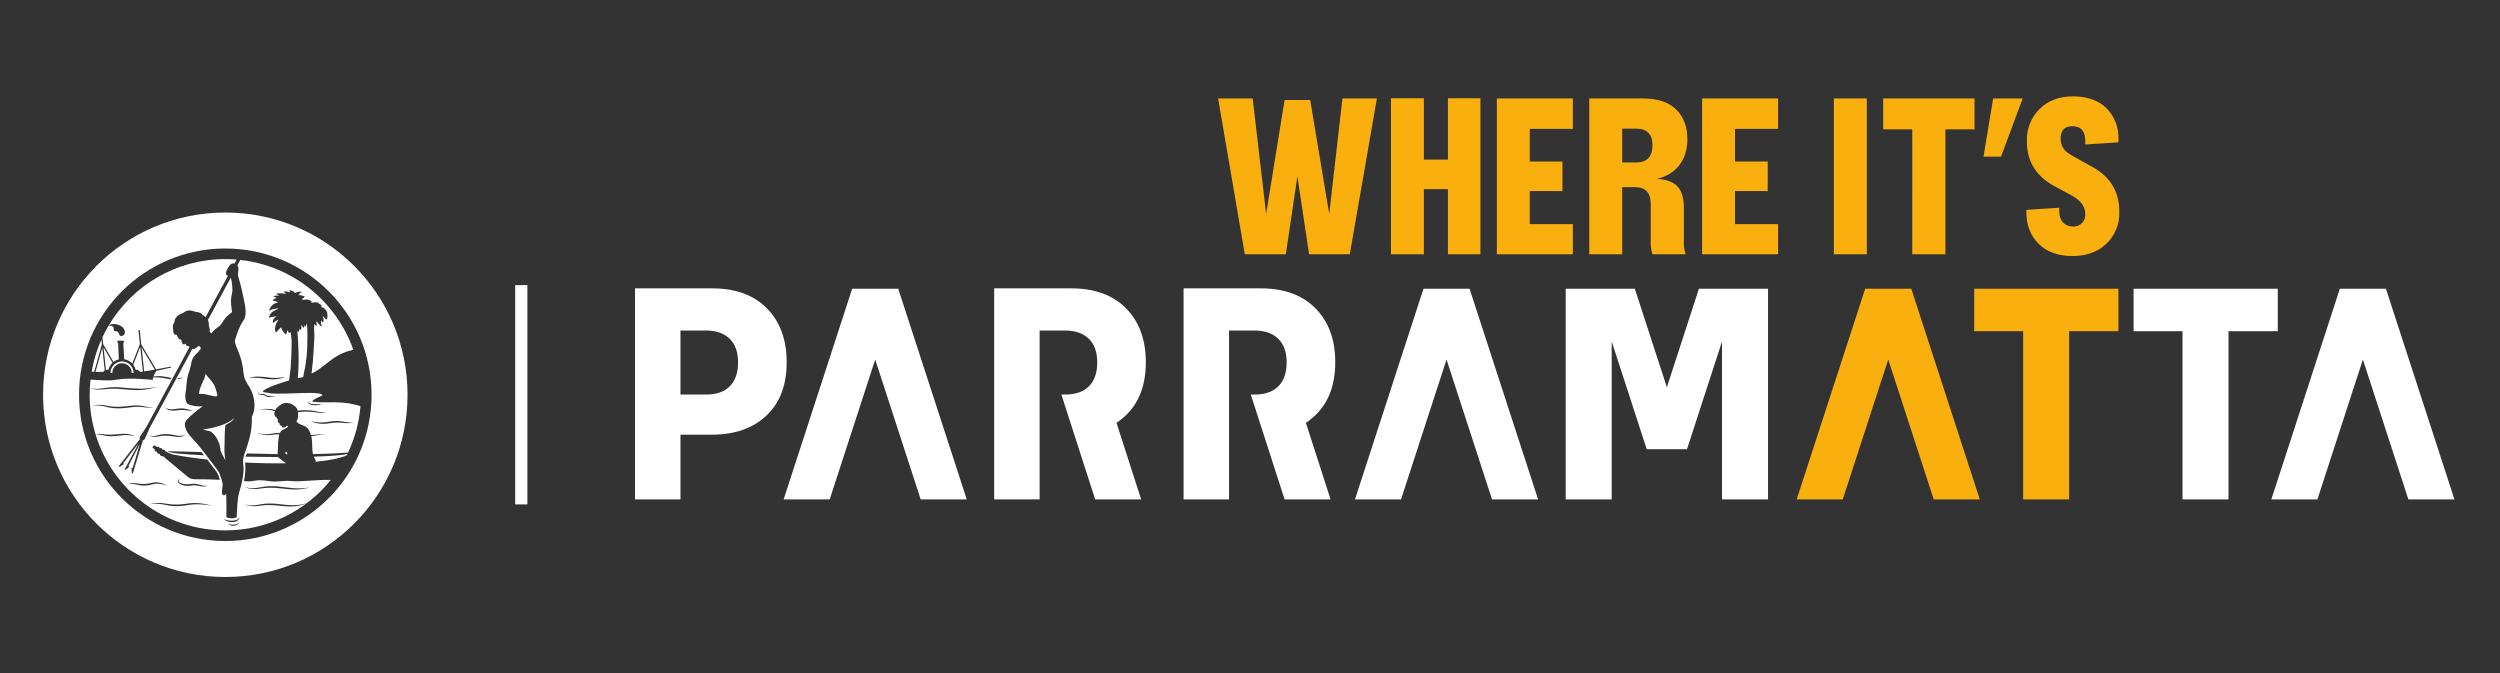 <?xml version="1.0" encoding="UTF-8" standalone="no"?>
<svg
   xmlns:dc="http://purl.org/dc/elements/1.1/"
   xmlns:cc="http://creativecommons.org/ns#"
   xmlns:rdf="http://www.w3.org/1999/02/22-rdf-syntax-ns#"
   xmlns:svg="http://www.w3.org/2000/svg"
   xmlns="http://www.w3.org/2000/svg"
   viewBox="0 0 1122.52 302.363"
   height="302.363"
   width="1122.52"
   xml:space="preserve"
   id="svg2"
   version="1.1"><rect x="0" y="0" width="1122.52" height="302.363" fill="#333333" stroke="none"/><defs
     id="defs6"><clipPath
       id="clipPath18"
       clipPathUnits="userSpaceOnUse"><path
         id="path16"
         d="M 0,226.772 H 841.89 V 0 H 0 Z" /></clipPath></defs><g
     transform="matrix(1.333,0,0,-1.333,0,302.363)"
     id="g10"><g
       id="g12"><g
         clip-path="url(#clipPath18)"
         id="g14"><g
           transform="translate(698.098,140.586)"
           id="g20"><path
             id="path22"
             style="fill:#f9b00f;fill-opacity:1;fill-rule:nonzero;stroke:none"
             d="m 0,0 c 4.678,0 8.471,1.363 11.381,4.125 2.937,2.774 4.535,6.681 4.383,10.718 0.037,6.741 -2.946,11.774 -8.95,15.101 l -6.888,3.831 c -0.736,0.479 -1.289,0.847 -1.694,1.105 -1.295,1.01 -2.098,2.523 -2.21,4.162 -0.184,3.131 1.142,4.677 3.978,4.677 2.873,0 4.309,-1.657 4.309,-4.972 v -1.178 l 11.161,0.736 v 1.068 c 0.158,3.898 -1.31,7.686 -4.052,10.461 -2.725,2.615 -6.446,3.94 -11.197,3.94 -4.677,0 -8.434,-1.399 -11.27,-4.198 -2.9,-2.87 -4.464,-6.825 -4.31,-10.902 -0.037,-6.667 3.02,-11.713 9.171,-15.065 l 5.967,-3.241 c 3.02,-1.621 4.53,-3.72 4.53,-6.261 C 4.452,11.949 2.818,10.084 0.66,9.942 0.477,9.93 0.293,9.931 0.11,9.945 c -2.651,0 -4.566,1.878 -4.566,4.972 V 16.28 L -15.543,15.543 V 14.99 c 0,-4.567 1.4,-8.213 4.162,-10.901 C -8.619,1.363 -4.825,0 0,0 m -16.782,53.072 h -9.945 l -3.242,-19.595 h 5.894 z M -53.967,0.589 h 11.16 v 42.099 h 9.798 V 53.075 H -63.764 V 42.688 h 9.797 z m -15.32,52.486 H -80.373 V 0.59 h 11.086 z M -124.762,0.589 h 25.599 v 10.166 h -14.512 v 11.123 h 11.013 v 9.945 h -11.013 v 11.012 h 14.512 v 10.24 h -25.599 z m -16.714,36.722 c 0,3.72 -1.841,5.598 -5.524,5.598 h -4.678 V 31.528 h 4.751 c 3.61,0 5.415,1.916 5.451,5.783 m 1.51,-11.308 c 6.336,-0.405 9.061,-3.13 9.061,-9.945 V 5.267 c -0.105,-1.583 0.095,-3.171 0.59,-4.678 h -11.161 c -0.483,1.484 -0.683,3.046 -0.589,4.604 v 12.376 c 0,3.793 -1.805,5.672 -5.378,5.635 h -4.235 V 0.589 h -11.087 v 52.486 h 18.122 c 4.935,0 8.655,-1.252 11.16,-3.72 2.504,-2.468 3.757,-5.856 3.757,-10.129 0,-6.924 -3.904,-11.786 -10.24,-13.223 M -193.899,0.589 h 25.598 v 10.166 h -14.512 v 11.123 h 11.013 v 9.945 h -11.013 v 11.012 h 14.512 v 10.24 h -25.598 z m -16.477,31.897 h -8.103 v 20.662 h -11.087 V 0.589 h 11.087 v 21.952 h 8.103 V 0.589 h 10.939 v 52.559 h -10.939 z m -39.985,-18.306 -6.409,38.379 h -8.618 l -6.225,-38.379 -4.53,38.895 h -11.639 l 8.987,-52.486 h 13.812 l 3.904,26.262 3.941,-26.262 h 13.702 l 9.134,52.486 h -11.602 z m 180.533,-25.188 -23.075,-70.959 h 15.519 l 15.319,47.107 15.32,-47.107 h 15.519 l -23.083,70.959 z m 36.727,0 H 15.47 v -14.317 h -16.6 v -56.642 h -15.485 v 56.642 h -16.486 z" /></g><path
           id="path24"
           style="fill:#ffffff;fill-opacity:1;fill-rule:nonzero;stroke:none"
           d="m 173.534,130.784 h 4.114 V 56.92 h -4.114 z" /><g
           transform="translate(495.006,129.578)"
           id="g26"><path
             id="path28"
             style="fill:#ffffff;fill-opacity:1;fill-rule:nonzero;stroke:none"
             d="M 0,0 23.083,-70.959 H 7.564 l -15.32,47.107 -15.319,-47.107 H -38.594 L -15.519,0 Z M 331.749,-70.959 H 316.23 l -15.32,47.107 -15.319,-47.107 H 270.073 L 293.148,0 h 15.518 z M -192.447,0 l 23.082,-70.959 h -15.518 l -15.321,47.107 -15.319,-47.107 h -15.518 L -207.966,0 Z M -52.05,-42.723 c -0.958,-0.903 -1.985,-1.729 -3.072,-2.472 l 8.306,-25.764 h -15.485 l -7.032,21.804 h -0.07 c 0.024,0 0.045,0.002 0.069,0.002 l -4.354,13.5 h 0.517 -10e-4 0.753 c 3.507,0 6.187,0.936 8.038,2.807 1.849,1.868 2.773,4.556 2.773,8.066 0,3.426 -0.945,6.066 -2.835,7.919 -1.886,1.849 -4.545,2.775 -7.976,2.778 h -8.595 V -70.958 H -96.327 V 0.12 h 25.952 c 7.91,0 14.077,-2.25 18.501,-6.751 4.422,-4.503 6.633,-10.552 6.633,-18.149 0,-7.68 -2.27,-13.661 -6.809,-17.943 M 77.26,0 h 23.275 V -70.959 H 85.041 v 53.197 L 73.244,-54.05 H 59.679 L 47.877,-17.762 V -70.959 H 32.387 V 0 h 23.28 l 10.797,-33.204 z m -193.114,-42.723 c -0.958,-0.903 -1.985,-1.729 -3.071,-2.471 l 8.306,-25.765 h -15.489 l -7.03,21.804 h -0.068 c 0.023,0 0.044,0.002 0.067,0.002 l -4.352,13.5 h 0.516 v 0 h 0.753 c 3.507,0 6.186,0.936 8.038,2.807 1.848,1.868 2.773,4.556 2.773,8.066 0,3.426 -0.945,6.066 -2.835,7.919 -1.887,1.849 -4.546,2.775 -7.976,2.778 h -8.596 v -56.875 h -15.313 V 0.12 h 25.953 c 7.909,0 14.076,-2.25 18.501,-6.751 4.421,-4.503 6.632,-10.552 6.632,-18.149 0,-7.68 -2.269,-13.661 -6.809,-17.943 m 388.096,28.405 h -16.6 v -56.641 h -15.485 v 56.641 H 223.672 V 0 h 48.57 z m -521.403,-18.529 c -1.854,-1.873 -4.533,-2.808 -8.038,-2.806 h -8.596 v 21.569 h 8.596 c 3.425,0 6.084,-0.926 7.976,-2.778 1.891,-1.849 2.836,-4.488 2.834,-7.919 0,-3.506 -0.924,-6.195 -2.773,-8.066 z m 12.507,26.215 c -4.422,4.502 -10.589,6.753 -18.501,6.751 h -25.953 v -71.078 h 15.313 v 21.803 h 10.64 c 7.675,0 13.784,2.144 18.324,6.432 4.541,4.283 6.811,10.264 6.809,17.943 0,7.6 -2.211,13.649 -6.632,18.149" /></g><g
           transform="translate(75.892,44.591)"
           id="g30"><path
             id="path32"
             style="fill:#ffffff;fill-opacity:1;fill-rule:nonzero;stroke:none"
             d="m 0,0 c -27.21,0 -49.267,22.058 -49.267,49.267 0,27.21 22.057,49.268 49.267,49.268 27.21,0 49.267,-22.058 49.267,-49.268 C 49.267,22.058 27.21,0 0,0 m 0,110.65 c -33.9,0 -61.382,-27.482 -61.382,-61.383 0,-33.9 27.482,-61.382 61.382,-61.382 33.9,0 61.382,27.482 61.382,61.382 C 61.382,83.168 33.9,110.65 0,110.65" /></g><g
           transform="translate(41.103,105.083)"
           id="g34"><path
             id="path36"
             style="fill:#ffffff;fill-opacity:1;fill-rule:nonzero;stroke:none"
             d="m 0,0 c -2.144,0 -3.89,-1.747 -3.89,-3.891 h 0.616 c 0,1.807 1.469,3.276 3.274,3.276 1.805,0 3.276,-1.469 3.276,-3.276 H 3.89 C 3.89,-1.747 2.145,0 0,0" /></g><g
           transform="translate(35.683,102.258)"
           id="g38"><path
             id="path40"
             style="fill:#ffffff;fill-opacity:1;fill-rule:nonzero;stroke:none"
             d="M 0,0 H 0.842 C 1.056,0.916 1.537,1.729 2.201,2.354 L -0.811,7.591 Z" /></g><g
           transform="translate(96.099,74.024)"
           id="g42"><path
             id="path44"
             style="fill:#ffffff;fill-opacity:1;fill-rule:nonzero;stroke:none"
             d="m 0,0 0.19,-0.194 c 0.152,-0.001 0.304,0 0.457,-0.001 0.014,0.118 0.028,0.253 0.038,0.4 C 0.443,0.404 0.286,0.623 0.187,0.834 Z" /></g><g
           transform="translate(32.167,101.558)"
           id="g46"><path
             id="path48"
             style="fill:#ffffff;fill-opacity:1;fill-rule:nonzero;stroke:none"
             d="M 0,0 C 0.78,-0.02 1.652,-0.022 2.581,0.022 L 3.104,0.47 2.282,8.145 Z" /></g><g
           transform="translate(44.881,103.981)"
           id="g50"><path
             id="path52"
             style="fill:#ffffff;fill-opacity:1;fill-rule:nonzero;stroke:none"
             d="m 0,0 c 0.376,-0.506 0.653,-1.09 0.801,-1.723 h 0.634 l 0.921,-0.692 c 0,0 0.327,0.038 0.891,0.113 L 2.355,6.036 Z" /></g><g
           transform="translate(31.721,101.574)"
           id="g54"><path
             id="path56"
             style="fill:#ffffff;fill-opacity:1;fill-rule:nonzero;stroke:none"
             d="M 0,0 2.604,9.299 2.434,10.88 C 0.912,7.468 -0.203,3.836 -0.851,0.044 -0.587,0.027 -0.306,0.011 0,0" /></g><g
           transform="translate(52.129,102.321)"
           id="g58"><path
             id="path60"
             style="fill:#ffffff;fill-opacity:1;fill-rule:nonzero;stroke:none"
             d="m 0,0 -4.432,7.486 0.863,-8.072 C -3.063,-0.519 0,0 0,0" /></g><g
           transform="translate(101.638,62.08)"
           id="g62"><path
             id="path64"
             style="fill:#ffffff;fill-opacity:1;fill-rule:nonzero;stroke:none"
             d="m 0,0 c -0.927,-0.119 -1.866,-0.153 -2.8,-0.122 -0.934,0.022 -1.862,0.117 -2.786,0.208 -0.925,0.1 -1.84,0.22 -2.754,0.29 -0.915,0.079 -1.83,0.115 -2.743,0.08 -0.913,-0.024 -1.824,-0.14 -2.742,-0.253 -0.462,-0.053 -0.912,-0.128 -1.385,-0.167 -0.47,-0.044 -0.944,-0.051 -1.414,-0.011 -0.47,0.041 -0.935,0.124 -1.385,0.257 -0.449,0.131 -0.888,0.309 -1.272,0.573 0.834,-0.408 1.761,-0.562 2.669,-0.565 0.914,-0.027 1.804,0.181 2.724,0.332 0.914,0.162 1.843,0.293 2.782,0.347 0.938,0.056 1.878,0.019 2.81,-0.05 C -6.43,0.756 -4.613,0.439 -2.777,0.307 -0.946,0.157 0.898,0.269 2.731,0.572 1.839,0.311 0.925,0.13 0,0 m -0.791,-5.556 c -0.873,-0.184 -1.767,-0.276 -2.659,-0.289 -0.893,-0.023 -1.783,0.033 -2.668,0.108 -0.888,0.09 -1.751,0.197 -2.628,0.257 -1.747,0.144 -3.496,0.16 -5.225,-0.086 -0.217,-0.027 -0.431,-0.065 -0.649,-0.098 -0.225,-0.033 -0.449,-0.067 -0.674,-0.078 -0.45,-0.029 -0.9,-0.029 -1.346,0.008 -0.445,0.04 -0.886,0.105 -1.322,0.192 -0.436,0.085 -0.866,0.195 -1.284,0.341 0.866,-0.17 1.744,-0.272 2.617,-0.267 0.436,-0.004 0.871,0.023 1.299,0.08 0.214,0.027 0.425,0.069 0.636,0.109 0.216,0.044 0.435,0.093 0.655,0.132 0.876,0.17 1.771,0.253 2.663,0.285 0.894,0.029 1.785,-0.013 2.672,-0.075 0.883,-0.069 1.773,-0.183 2.639,-0.286 0.871,-0.105 1.743,-0.169 2.616,-0.196 1.744,-0.055 3.496,0.158 5.182,0.704 -0.803,-0.371 -1.652,-0.65 -2.524,-0.841 m -20.399,-4.642 c -0.166,-0.219 -0.385,-0.399 -0.626,-0.532 -0.484,-0.274 -1.03,-0.37 -1.563,-0.396 -0.536,-0.011 -1.076,0.063 -1.576,0.242 -0.499,0.176 -0.974,0.431 -1.352,0.794 0.484,-0.19 0.966,-0.331 1.452,-0.429 0.485,-0.095 0.974,-0.141 1.46,-0.122 0.486,0.014 0.973,0.082 1.416,0.252 0.436,0.172 0.852,0.458 1.067,0.937 0.002,-0.265 -0.117,-0.525 -0.278,-0.746 m -0.586,-1.852 c -0.33,-0.174 -0.698,-0.257 -1.061,-0.286 -0.365,-0.023 -0.731,0.009 -1.082,0.096 -0.349,0.088 -0.688,0.221 -0.982,0.429 0.7,-0.124 1.371,-0.202 2.04,-0.164 0.334,0.018 0.661,0.075 0.974,0.177 0.305,0.113 0.608,0.272 0.824,0.556 -0.086,-0.357 -0.39,-0.634 -0.713,-0.808 M -34.894,3.306 c -1.363,-0.015 -2.418,-0.074 -3.495,0.84 -1.055,0.895 -2.128,1.771 -3.194,2.654 -1.089,0.903 -2.179,1.806 -3.268,2.709 -0.41,0.339 -1.867,1.575 -1.867,1.575 -0.403,-0.092 -1.025,0.078 -1.11,0.841 -0.766,-0.325 -1.095,0.601 -0.868,0.777 -0.449,-0.23 -1.005,0.079 -0.776,0.644 -0.246,0.184 -0.614,0.448 -0.851,0.644 l 0.601,0.813 c 0.402,-0.222 0.954,-0.608 0.954,-0.608 0.191,0.106 0.877,0.232 0.871,-0.468 0.352,0.241 0.839,0.158 0.96,-0.459 0.298,0.157 0.82,0.022 1.046,-0.544 0,0 1.549,-0.896 2.67,-1.111 3.424,-0.65 7.298,-1.205 11.39,-1.653 1.89,-2.452 3.438,-4.517 3.606,-4.901 0.174,-0.399 0.416,-1.146 0.647,-1.925 -2.595,0.114 -5.254,0.194 -7.316,0.172 m -6.56,-0.794 c 0.07,-0.179 0.251,-0.305 0.465,-0.396 0.216,-0.103 0.442,-0.186 0.67,-0.256 0.459,-0.132 0.932,-0.219 1.409,-0.24 0.477,-0.026 0.953,-0.003 1.417,0.092 1.04,0.174 2.082,0.093 3.071,-0.224 0.254,-0.09 0.46,-0.172 0.696,-0.237 0.23,-0.066 0.466,-0.113 0.706,-0.138 0.48,-0.056 0.972,-0.01 1.46,0.107 -0.445,-0.232 -0.953,-0.357 -1.47,-0.375 -0.258,-0.006 -0.517,0.015 -0.773,0.056 -0.253,0.037 -0.517,0.122 -0.739,0.178 -0.465,0.108 -0.945,0.175 -1.426,0.188 -0.479,0.019 -0.964,-10e-4 -1.422,-0.091 -1.032,-0.187 -2.1,-0.093 -3.069,0.283 -0.24,0.099 -0.478,0.203 -0.698,0.342 -0.221,0.129 -0.479,0.329 -0.554,0.638 -0.064,0.315 0.086,0.585 0.248,0.779 0.168,0.2 0.369,0.358 0.584,0.488 -0.18,-0.174 -0.339,-0.367 -0.46,-0.574 -0.119,-0.205 -0.189,-0.441 -0.115,-0.62 m 5.971,-7.628 c -0.876,-0.012 -1.749,-0.078 -2.608,-0.212 -0.86,-0.144 -1.753,-0.296 -2.645,-0.368 -0.893,-0.078 -1.797,-0.074 -2.692,-0.004 -0.894,0.082 -1.779,0.22 -2.648,0.414 -0.858,0.2 -1.715,0.312 -2.595,0.334 -0.877,0.031 -1.759,-0.029 -2.634,-0.164 1.704,0.476 3.544,0.586 5.308,0.248 1.735,-0.296 3.478,-0.441 5.218,-0.288 0.435,0.031 0.869,0.082 1.304,0.139 0.436,0.058 0.861,0.132 1.313,0.185 0.891,0.117 1.79,0.158 2.684,0.124 1.786,-0.067 3.558,-0.368 5.245,-0.914 -1.736,0.353 -3.499,0.516 -5.25,0.506 m -18.102,6.317 c -0.576,0.036 -1.145,0.122 -1.697,0.246 -0.559,0.124 -1.078,0.262 -1.631,0.292 -0.548,0.039 -1.107,0.016 -1.66,-0.091 0.52,0.224 1.091,0.323 1.663,0.359 0.287,0.013 0.575,0.002 0.863,-0.024 0.293,-0.03 0.561,-0.08 0.84,-0.116 1.101,-0.164 2.19,-0.219 3.274,-0.053 0.545,0.069 1.074,0.191 1.622,0.321 0.576,0.135 1.168,0.17 1.744,0.114 1.153,-0.105 2.258,-0.481 3.226,-1.06 -1.06,0.373 -2.158,0.615 -3.248,0.636 -0.543,0.004 -1.085,-0.041 -1.596,-0.189 -0.54,-0.147 -1.106,-0.28 -1.673,-0.362 -0.57,-0.075 -1.151,-0.107 -1.727,-0.073 m 3.752,16.673 c 0.253,0.006 0.503,0.039 0.748,0.093 0.246,0.049 0.476,0.13 0.739,0.205 0.512,0.153 1.042,0.246 1.574,0.303 0.532,0.052 1.068,0.056 1.6,0.032 0.531,-0.033 1.059,-0.094 1.58,-0.181 0.52,-0.088 1.041,-0.214 1.531,-0.3 0.998,-0.153 2.045,-0.135 3.042,0.193 -0.911,-0.542 -2.026,-0.699 -3.092,-0.616 -0.546,0.044 -1.044,0.156 -1.558,0.213 -0.51,0.068 -1.021,0.124 -1.532,0.146 -1.021,0.062 -2.043,0.005 -3.043,-0.202 l -0.382,-0.081 c -0.133,-0.03 -0.268,-0.053 -0.404,-0.065 -0.27,-0.027 -0.543,-0.034 -0.812,-0.007 -0.535,0.055 -1.064,0.204 -1.508,0.491 0.494,-0.177 1.011,-0.244 1.517,-0.224 m 4.916,9.116 c 0.381,-0.08 0.77,-0.108 1.157,-0.107 0.386,0.012 0.773,0.028 1.155,0.099 0.388,0.059 0.798,0.124 1.202,0.163 0.407,0.032 0.818,0.053 1.234,0.031 0.414,-0.026 0.839,-0.094 1.226,-0.209 0.383,-0.105 0.763,-0.199 1.152,-0.263 0.389,-0.068 0.782,-0.112 1.184,-0.072 -0.376,-0.16 -0.798,-0.191 -1.206,-0.197 -0.409,0.003 -0.821,0.044 -1.22,0.114 -0.773,0.147 -1.532,0.131 -2.32,0.053 -0.395,-0.028 -0.778,-0.088 -1.185,-0.13 -0.411,-0.046 -0.83,-0.052 -1.243,-0.011 -0.414,0.036 -0.824,0.127 -1.211,0.274 -0.382,0.154 -0.757,0.35 -1.04,0.646 0.353,-0.198 0.733,-0.313 1.115,-0.391 m 3.265,10.386 c 0.578,0.018 1.157,0.064 1.739,0.147 -0.615,-0.247 -1.265,-0.404 -1.927,-0.493 z m 7.87,-24.9 c 0.287,-0.368 0.573,-0.736 0.857,-1.101 -7.063,0.343 -12.047,0.818 -12.188,1.364 3.719,-0.052 7.507,-0.15 11.331,-0.263 m -26.409,14.776 c -0.881,-0.063 -1.771,-0.091 -2.658,-0.034 -0.885,0.059 -1.769,0.177 -2.631,0.384 -0.216,0.048 -0.43,0.106 -0.644,0.163 l -0.627,0.159 c -0.419,0.097 -0.845,0.162 -1.275,0.204 -0.858,0.085 -1.736,0.051 -2.589,-0.149 0.408,0.163 0.841,0.262 1.278,0.325 0.438,0.062 0.881,0.094 1.325,0.089 0.445,-0.009 0.889,-0.049 1.329,-0.119 0.445,-0.074 0.865,-0.183 1.29,-0.257 1.701,-0.316 3.433,-0.37 5.159,-0.221 0.865,0.059 1.726,0.177 2.603,0.265 0.876,0.081 1.763,0.149 2.655,0.094 0.445,-0.025 0.892,-0.073 1.33,-0.173 0.428,-0.097 0.845,-0.179 1.277,-0.231 0.859,-0.119 1.734,-0.139 2.609,-0.096 -0.431,-0.085 -0.869,-0.133 -1.309,-0.158 -0.439,-0.026 -0.881,-0.032 -1.323,-0.013 -0.441,0.021 -0.888,0.079 -1.32,0.147 -0.421,0.066 -0.849,0.098 -1.278,0.099 -1.722,0.015 -3.435,-0.34 -5.201,-0.478 m -8.354,6.528 c 0.471,0.024 0.934,0.074 1.406,0.142 l 1.412,0.195 c 0.942,0.138 1.908,0.228 2.874,0.223 0.962,0 1.928,-0.098 2.868,-0.187 0.943,-0.094 1.888,-0.174 2.833,-0.236 0.945,-0.068 1.891,-0.109 2.834,-0.117 0.94,-0.012 1.873,0.094 2.82,0.207 0.945,0.102 1.886,0.24 2.832,0.354 -0.924,-0.236 -1.857,-0.426 -2.791,-0.618 -0.469,-0.089 -0.939,-0.171 -1.413,-0.242 -0.476,-0.073 -0.962,-0.106 -1.44,-0.126 -1.92,-0.07 -3.827,0.064 -5.727,0.235 -0.952,0.101 -1.882,0.197 -2.823,0.215 -0.938,0.033 -1.872,-0.042 -2.818,-0.129 -0.946,-0.084 -1.896,-0.198 -2.863,-0.182 -0.482,0.013 -0.963,0.058 -1.435,0.146 -0.471,0.089 -0.942,0.214 -1.363,0.441 0.898,-0.321 1.858,-0.37 2.794,-0.321 m 50.723,3.707 c 0.996,0.293 2.048,0.406 3.09,0.402 1.044,0.003 2.081,-0.106 3.108,-0.255 1.001,-0.156 2.014,-0.21 3.03,-0.184 1.015,0.036 2.034,0.143 3.044,0.371 -0.942,-0.441 -1.976,-0.673 -3.015,-0.791 -1.041,-0.115 -2.101,-0.085 -3.14,0.066 -0.506,0.075 -1.012,0.151 -1.52,0.207 -0.507,0.068 -1.015,0.114 -1.524,0.158 -1.018,0.082 -2.037,0.092 -3.073,0.026 m 5.017,-5.469 c 0.305,-0.05 0.577,-0.197 0.818,-0.355 0.064,-0.046 0.11,-0.07 0.161,-0.102 0.048,-0.034 0.107,-0.055 0.164,-0.079 0.055,-0.025 0.115,-0.045 0.178,-0.06 0.061,-0.017 0.121,-0.036 0.186,-0.047 0.253,-0.06 0.521,-0.074 0.79,-0.088 0.539,-0.02 1.087,0.012 1.641,0.051 -0.524,-0.187 -1.075,-0.302 -1.638,-0.335 -0.282,-0.019 -0.568,-0.012 -0.857,0.034 -0.072,0.006 -0.144,0.029 -0.216,0.046 -0.072,0.016 -0.143,0.038 -0.214,0.068 -0.071,0.028 -0.143,0.053 -0.21,0.096 -0.067,0.039 -0.142,0.081 -0.19,0.115 -0.214,0.149 -0.439,0.269 -0.679,0.319 -0.238,0.061 -0.507,0.036 -0.796,0.062 -0.143,0.012 -0.289,0.03 -0.429,0.07 -0.139,0.038 -0.291,0.088 -0.413,0.199 -0.13,0.108 -0.173,0.301 -0.131,0.444 0.04,0.146 0.121,0.266 0.217,0.367 -0.065,-0.122 -0.11,-0.255 -0.117,-0.382 -0.004,-0.128 0.043,-0.235 0.143,-0.291 0.095,-0.062 0.217,-0.089 0.347,-0.104 0.13,-0.017 0.26,-0.025 0.392,-0.021 0.26,0.007 0.548,0.045 0.853,-0.007 M 2.573,29.763 C 2.467,29.566 2.392,29.338 2.443,29.155 2.493,28.975 2.667,28.875 2.86,28.813 3.053,28.752 3.274,28.712 3.488,28.686 3.705,28.658 3.924,28.638 4.145,28.628 4.586,28.6 5.031,28.599 5.477,28.6 5.924,28.604 6.371,28.615 6.827,28.638 6.402,28.467 5.949,28.375 5.496,28.316 5.043,28.257 4.584,28.242 4.124,28.265 c -0.46,0.036 -0.921,0.087 -1.37,0.286 -0.112,0.05 -0.224,0.119 -0.318,0.214 -0.09,0.099 -0.159,0.227 -0.169,0.363 -0.007,0.273 0.14,0.483 0.306,0.635 m 9.4,-6.815 c 0.625,-0.018 1.252,-0.098 1.85,-0.21 0.599,-0.1 1.199,-0.203 1.8,-0.27 0.601,-0.076 1.203,-0.092 1.813,-0.009 -0.291,-0.093 -0.592,-0.169 -0.901,-0.207 -0.308,-0.04 -0.618,-0.049 -0.927,-0.051 -0.618,0.004 -1.233,0.05 -1.843,0.115 -0.611,0.062 -1.199,0.127 -1.796,0.115 -0.595,0.002 -1.186,-0.065 -1.785,-0.153 -1.204,-0.172 -2.438,-0.347 -3.689,-0.269 -1.24,0.083 -2.47,0.366 -3.573,0.909 1.179,-0.329 2.388,-0.483 3.586,-0.485 0.598,0.005 1.195,0.054 1.796,0.128 0.599,0.069 1.196,0.165 1.804,0.257 0.609,0.081 1.237,0.148 1.865,0.13 M -3.746,2.734 c -2.186,0.23 -4.333,-0.401 -6.511,-0.13 -1.433,0.179 -2.855,0.423 -4.305,0.371 -1.15,-0.041 -2.273,-0.401 -3.423,-0.385 -0.058,0.001 -0.597,0.038 -1.463,0.093 0.396,2.063 0.617,4.419 0.367,6.27 4.721,-0.238 9.428,-0.328 13.825,-0.254 -0.724,0.445 -1.389,1.009 -2.048,1.528 -0.21,0.165 -0.489,0.341 -0.65,0.572 -3.617,0.006 -7.364,0.048 -11.025,0.121 0.147,0.351 0.332,0.716 0.522,1.086 3.446,-0.097 6.894,-0.174 10.329,-0.221 0.005,0.054 0.009,0.107 0.014,0.161 0.117,1.128 0.062,2.28 0.14,3.414 0.065,0.937 0.165,1.872 0.326,2.797 0.01,0.062 0.039,0.17 0.078,0.292 -0.598,0.011 -1.194,-0.009 -1.79,-0.079 -0.949,-0.109 -1.929,-0.254 -2.911,-0.173 -0.982,0.077 -1.928,0.372 -2.792,0.801 0.456,-0.16 0.917,-0.298 1.385,-0.398 0.468,-0.099 0.944,-0.146 1.418,-0.149 0.951,-0.014 1.886,0.182 2.845,0.329 0.673,0.114 1.36,0.154 2.044,0.152 0.264,0.496 0.678,0.917 1.195,1.12 0.615,0.298 1.281,0.604 1.557,1.01 -0.103,0.165 -0.194,0.287 -0.225,0.329 -0.109,-0.095 -0.703,-0.519 -0.906,-0.59 -0.566,-0.201 -0.945,-0.019 -0.956,0.266 -0.004,0.119 -0.059,0.266 -0.15,0.238 -0.233,-0.071 -0.363,0.053 -0.302,0.216 0.004,0.01 0.013,0.037 0.03,0.07 -0.009,0.026 -0.095,-0.045 -0.174,-0.008 -0.119,0.029 -0.156,0.153 -0.152,0.26 0.005,0.13 -0.012,0.281 -0.073,0.398 -0.039,0.076 -0.096,0.096 -0.127,0.092 -0.589,-0.085 -0.38,0.979 -0.358,1.103 -0.228,0.153 -0.353,0.438 -0.425,0.676 -0.073,0.022 -0.156,0.068 -0.257,0.145 -0.397,0.309 -0.536,0.768 -0.536,1.25 0,0.089 0.02,0.187 0.045,0.286 0.042,0.158 0.09,0.302 0.135,0.362 0.019,0.025 0.046,0.068 0.075,0.119 -0.853,0.187 -1.681,0.405 -2.538,0.49 -0.939,0.11 -1.91,0.135 -2.831,-0.139 0.436,0.205 0.92,0.296 1.399,0.353 0.481,0.056 0.967,0.064 1.452,0.045 0.911,-0.029 1.81,-0.213 2.689,-0.364 0.02,0.077 0.039,0.164 0.06,0.233 0,0.001 10e-4,0.002 10e-4,0.004 0.01,0.031 0.02,0.059 0.03,0.078 0.072,0.137 0.191,0.252 0.295,0.352 0.072,0.069 0.145,0.137 0.213,0.21 0.068,0.074 0.129,0.156 0.214,0.212 0.067,0.046 0.14,0.083 0.207,0.129 0.105,0.074 0.156,0.205 0.261,0.274 0.092,0.06 0.19,0.109 0.291,0.153 0.044,0.019 0.175,0.038 0.201,0.078 0.12,0.187 0.291,0.293 0.495,0.371 0.122,0.046 0.246,0.084 0.371,0.118 0.382,0.103 0.79,0.217 1.189,0.182 0.152,-0.014 0.286,-0.09 0.428,-0.139 0.149,-0.052 0.291,-0.008 0.441,-0.019 0.417,-0.029 0.736,-0.337 1.102,-0.494 0.233,-0.097 0.358,-0.337 0.595,-0.429 0.072,-0.028 0.149,-0.054 0.207,-0.106 0.139,-0.123 0.262,-0.265 0.371,-0.414 0.104,-0.141 0.21,-0.296 0.259,-0.466 0.031,-0.11 0.044,-0.226 0.095,-0.329 0.021,-0.042 0.041,-0.081 0.062,-0.121 0.02,-0.041 0.04,-0.086 0.059,-0.13 0.409,0.06 0.828,0.117 1.243,0.145 0.972,0.069 1.948,0.052 2.913,-0.047 C 4.737,26.403 6.58,25.461 8.458,26.094 8.03,25.871 7.546,25.764 7.064,25.712 6.58,25.659 6.087,25.666 5.602,25.731 4.648,25.877 3.712,26.01 2.763,26.069 1.816,26.124 0.868,26.131 -0.071,26.036 -0.481,25.998 -0.883,25.942 -1.293,25.878 -1.296,25.841 -1.298,25.806 -1.299,25.773 v 0 c -0.001,-0.006 0,-0.013 0,-0.02 0,-0.017 -0.002,-0.037 0,-0.052 V 25.7 c 0.003,-0.032 0.009,-0.068 0.025,-0.11 0.072,-0.218 0.136,-0.369 0.053,-0.602 C -1.3,24.791 -1.278,24.58 -1.257,24.373 -1.242,24.23 -1.268,24.137 -1.292,23.99 -1.328,23.783 -1.313,23.63 -1.454,23.439 -1.573,23.275 -1.571,23.247 -1.633,23.081 -1.66,23.003 -1.721,22.905 -1.8,22.812 c 0.111,-0.162 0.248,-0.305 0.396,-0.433 0.111,-0.095 0.228,-0.181 0.35,-0.26 0.292,-0.189 0.61,-0.334 0.933,-0.461 0.325,-0.128 0.668,-0.228 0.981,-0.378 0.522,-0.249 0.994,-0.612 1.332,-1.085 0.285,-0.37 0.539,-0.914 0.67,-1.227 0.083,-0.2 0.181,-0.521 0.262,-0.811 0.617,0.053 1.233,0.127 1.847,0.221 0.963,0.166 1.964,0.135 2.898,-0.107 C 6.912,18.395 5.943,18.372 5.02,18.125 4.427,17.989 3.827,17.879 3.223,17.792 c 0.006,-0.024 0.013,-0.051 0.018,-0.073 0.251,-1.182 0.285,-2.44 0.295,-3.55 0.004,-0.454 0.024,-0.908 0.071,-1.358 0.037,-0.342 0.097,-0.681 0.17,-1.018 3.981,0.072 7.959,0.228 11.813,0.491 2.276,4.816 3.734,10.093 4.197,15.653 -0.208,0.06 -0.415,0.13 -0.618,0.187 -1.176,0.329 -2.361,0.624 -3.57,0.804 -1.448,0.216 -2.915,0.284 -4.377,0.313 -2.109,0.041 -4.233,-0.096 -6.338,0.07 -0.278,0.022 -0.557,0.049 -0.833,0.088 -0.109,0.016 -0.297,0.012 -0.385,0.089 -0.255,0.224 0.255,0.53 0.41,0.632 0.477,0.316 1.002,0.562 1.516,0.809 0.403,0.194 0.908,0.352 1.266,0.625 0.525,0.401 -1.214,0.673 -1.403,0.696 -1.271,0.156 -2.564,0.154 -3.842,0.139 -0.804,-0.01 -1.608,-0.043 -2.412,-0.067 -2.562,-0.076 -5.122,-0.177 -7.685,-0.174 -1.088,10e-4 -2.11,0.07 -3.169,0.324 -0.294,0.071 -0.599,0.08 -0.898,0.129 -0.241,0.039 -0.697,0.065 -0.476,0.371 0.322,0.445 0.923,0.726 1.397,0.967 0.756,0.386 1.545,0.706 2.337,1.008 0.826,0.314 1.662,0.603 2.503,0.875 0.362,0.116 0.725,0.23 1.089,0.338 0.212,0.064 0.424,0.127 0.637,0.186 0.17,0.047 0.34,0.092 0.512,0.133 0.199,0.049 0.235,0.044 0.285,0.244 0.165,0.654 0.187,1.372 0.277,2.04 0.056,0.422 0.135,0.842 0.182,1.265 0.063,0.571 0.088,1.147 0.122,1.72 0.075,1.262 0.137,2.523 0.199,3.785 0.06,1.222 0.042,2.452 0.088,3.676 0.046,1.231 -0.256,2.621 -0.325,3.696 -0.105,-0.043 -0.355,-0.511 -0.689,-0.14 -0.111,0.23 -0.322,0.705 -0.322,0.705 0,0 -0.232,-0.272 -0.328,-0.742 -0.089,-0.337 -0.127,-0.711 -0.245,-0.64 -0.995,0.605 -1.504,2.046 -1.504,2.046 l 0.002,10e-4 c -0.039,0.114 -0.064,0.225 -0.068,0.329 -0.008,0.184 -1.237,-1.003 -1.613,-1.584 -0.245,-0.379 -0.509,0.479 -0.51,0.925 -0.002,1.778 1.13,3.258 1.201,3.258 -0.582,0 -1.753,-1.14 -1.9,-1.109 -0.092,0.526 -0.067,1.234 0.766,1.868 0.104,0.079 0.476,0.414 0.429,0.409 -0.196,-0.023 -0.856,-0.198 -1.073,-0.204 -0.408,-0.013 -1.001,-0.033 -1.321,-0.36 -0.025,-0.026 -0.09,-0.089 -0.102,-0.013 -0.063,0.383 0.365,1.831 1.81,2.463 2.45,1.072 0.695,0.694 0.317,0.641 -0.996,-0.138 -1.211,-0.231 -2.04,-0.706 -0.025,-0.015 -0.04,0.022 -0.037,0.036 0.177,0.861 0.902,2.412 2.826,2.734 0.063,0.01 0.116,0.113 0.059,0.153 -0.401,0.283 -1.344,0.475 -1.697,0.523 -0.02,0.002 -0.025,0.007 -0.024,0.015 0.031,0.206 0.542,0.75 1.258,0.811 0.133,0.012 0.117,0.015 0.023,0.083 -0.242,0.175 -0.652,0.391 -1.06,0.537 0.025,0.171 1.432,0.286 1.856,0.244 0.044,-0.004 0.056,0.013 0.047,0.025 -0.091,0.121 -0.479,0.332 -0.93,0.48 -0.079,0.026 -0.178,0.048 -0.103,0.087 0.114,0.06 0.514,0.16 1.053,0.171 0.029,0.003 0.061,0.003 0.095,0.001 0.166,0.001 0.343,-0.008 0.527,-0.028 0.253,0.035 1.043,0.033 1.756,-0.251 0.059,0.01 0.036,0.025 0.022,0.033 -0.586,0.373 -0.461,0.644 -0.848,0.744 -0.011,0.002 -0.048,0.004 0.004,0.034 0.312,0.183 1.054,0.098 1.359,0.008 0.192,-0.056 0.785,-0.288 0.904,-0.189 -0.412,0.295 -0.262,0.416 -0.361,0.55 -0.078,0.104 10e-4,0.089 0.274,0.075 0.695,-0.034 1.077,-0.282 1.554,-0.747 0.074,-0.073 0.141,-0.118 0.141,-0.118 0.079,0.055 1.114,0.64 2.219,0.408 0.078,-0.016 0.061,-0.056 0.045,-0.063 -0.86,-0.392 -0.569,-0.335 -1.084,-1.024 -0.032,-0.042 -0.052,-0.093 -0.015,-0.079 0.387,0.151 1.634,-0.219 2.018,-0.41 0.078,-0.038 0.078,-0.058 0.056,-0.073 -0.264,-0.169 -0.567,-0.64 -1.06,-0.856 0.403,-0.042 0.134,-0.327 1.191,-0.129 0.67,0.126 1.48,-0.043 1.999,-0.535 0.075,-0.071 0.146,-0.13 0.213,-0.184 0.002,-0.001 10e-4,-0.002 0.002,-0.003 0.215,-0.187 -0.535,-0.44 -0.299,-0.409 0.186,0.025 0.505,0.111 0.796,0.159 0.28,0.032 1.083,0.109 1.477,-0.005 C 5.449,62.83 5.543,62.791 5.633,62.749 6.195,62.48 5.414,62.439 5.414,62.439 5.713,62.423 6.13,62.384 6.436,62.108 6.438,62.107 6.439,62.107 6.44,62.106 6.491,62.048 6.54,61.989 6.588,61.931 6.596,61.917 6.6,61.904 6.609,61.888 6.924,61.369 6.2,61.322 6.641,61.29 7.081,61.259 7.43,61.019 7.792,60.748 v 0 C 8.141,60.338 8.449,59.852 8.546,59.528 8.695,59.029 8.798,57.17 8.294,57.09 8.131,57.064 7.288,58.355 7.084,58.209 7.036,57.986 7.661,57.052 7.169,56.191 7.072,56.02 6.788,56.421 6.586,56.706 6.384,56.99 6.405,55.635 6.773,54.876 6.419,54.569 5.233,56.279 5.072,56.45 4.773,56.767 5.116,55.12 5.039,55.067 4.799,54.902 4.229,55.519 4.203,55.671 4.25,55.408 4.184,55.098 4.18,54.837 4.17,54.224 4.129,54.333 4.183,53.719 4.387,51.371 4.106,49.007 3.996,46.655 3.937,45.382 3.846,44.111 3.732,42.842 3.615,41.544 3.389,40.243 3.309,38.944 c 0.195,0.06 0.391,0.169 0.577,0.261 1.606,0.8 3.004,1.948 4.405,3.055 1.544,1.22 3.125,2.403 4.903,3.266 1,0.485 2.047,0.867 3.125,1.135 0.3,0.075 0.602,0.141 0.905,0.198 0.068,0.013 0.118,0.024 0.163,0.032 -5.705,16.282 -20.368,28.352 -38.08,30.298 l -1.024,-1.897 c 0.005,-0.003 0.008,-0.004 0.013,-0.007 0.688,-0.501 0.219,-2.441 0.223,-3.043 0,-0.053 -10e-4,-0.094 -10e-4,-0.136 0.01,-0.055 0.02,-0.113 0.03,-0.176 0.483,-1.87 1.184,-4.156 1.524,-6.034 0.442,-2.452 1.888,-6.812 0.324,-9.048 0,0 0,0 0,-10e-4 -1.414,-2.019 -2.143,-4.262 -2.864,-6.604 -0.42,-1.369 1.955,-4.706 2.516,-8.662 0.247,-1.737 0.455,-3.447 0.608,-3.975 0.153,-0.528 0.92,-2.012 1.096,-2.255 2.169,-2.976 3.196,-7.435 1.46,-10.998 0.035,-3.971 -0.374,-6.438 -2.156,-11.496 0,0 -0.713,-1.89 -0.795,-2.895 -0.156,-1.92 0.525,-2.096 -0.173,-6.369 -0.289,-1.772 -0.714,-3.214 -1.223,-4.921 -0.47,-1.576 -0.65,-5.173 -0.73,-6.801 -0.014,-0.304 -0.001,-0.609 -0.01,-0.912 -0.004,-0.115 0.008,-0.344 -0.086,-0.419 -0.669,-0.528 -2.283,-0.442 -3.121,-0.145 -0.116,0.042 -0.301,0.105 -0.297,0.259 0.026,0.98 0.017,4.946 -0.045,7.721 -0.664,-0.666 -1.297,-0.531 -1.417,0.193 -0.139,0.83 0.141,2.083 0.188,2.777 0.046,0.691 -0.225,1.811 -1.265,4.43 -3.174,4.288 -7.152,9.613 -8.82,11.155 -2.228,2.329 -2.559,3.706 -2.638,5.005 -0.053,0.888 1.534,2.321 2.097,2.842 1.157,1.069 2.5,2.094 3.9,3.115 -2.526,-0.165 -3.551,0.3 -4.613,0.595 -0.81,0.225 -1.197,1.283 -1.237,2.447 -0.007,0.191 -0.005,0.376 0.004,0.564 0,0.002 -10e-4,0.003 -10e-4,0.005 10e-4,0.002 10e-4,0.004 10e-4,0.007 0.028,0.623 0.132,1.276 0.282,2.233 0.171,1.716 0.133,2.468 0.47,3.964 0.432,1.918 0.709,2.07 1.052,3.735 0.028,0.135 0.063,0.24 0.105,0.321 0.035,0.301 0.08,0.65 0.163,1.024 0.221,0.88 0.574,1.712 1.362,2.501 0.522,0.522 1.917,1.724 1.779,2.416 0,0 -0.573,0.471 -0.691,0.587 0,0 -0.308,-0.421 -1.314,-0.968 -0.375,-0.203 -0.624,-0.146 -0.794,-0.013 l -14.491,-26.863 -1.621,-3.664 -0.583,-0.337 c -0.358,-1.148 -2.048,-6.708 -2.951,-9.686 0,0 0.002,-10e-4 0.002,-0.002 -0.225,-0.744 -0.391,-1.291 -0.456,-1.506 -0.081,0.041 -0.232,0.124 -0.317,0.167 l -0.091,1.784 c 0.118,-0.061 0.232,-0.12 0.345,-0.178 0.629,2.112 2.444,8.204 2.444,8.204 0,0 -2.997,-5.785 -3.877,-7.478 0.126,-0.059 0.251,-0.118 0.373,-0.181 l -1.295,-1.098 c -0.106,0.053 -0.212,0.107 -0.317,0.16 l 0.731,1.366 3.97,7.412 c 0,0 -4.252,-5.486 -5.227,-6.743 0.119,-0.061 0.239,-0.122 0.366,-0.187 l -1.552,-0.996 c -0.096,0.048 -0.234,0.128 -0.323,0.173 0.165,0.211 0.523,0.669 0.996,1.274 2.007,2.57 5.946,7.611 6.194,7.927 l -0.012,0.005 c -0.017,0.082 -0.116,0.57 -0.116,0.57 l 0.02,0.034 2.299,3.513 14.546,26.964 c -0.205,-0.032 -0.437,0.145 -0.404,0.361 0.004,0.021 -0.006,0.029 -0.019,0.015 -0.15,-0.163 -0.412,-0.202 -0.585,-0.055 -0.165,0.139 -0.216,0.367 -0.251,0.57 -0.05,0.301 -0.23,0.031 -0.395,-0.046 -0.829,-0.382 -1.12,1.051 -1.186,1.514 0.002,-0.009 -0.512,0.154 -0.576,0.191 -0.145,0.083 -0.277,0.192 -0.376,0.328 -0.23,0.318 -0.364,0.75 -0.538,1.102 -0.078,0.155 -0.156,0.131 -0.404,0.077 -0.52,-0.115 -0.806,0.782 -0.827,1.36 -0.005,0.159 0.041,0.445 -0.014,0.6 -0.185,0.521 -0.032,0.826 -0.032,1.116 -0.001,0.548 0.31,0.65 0.481,1.251 0.06,0.21 0.054,0.664 0.304,1.071 0.208,0.34 0.482,0.766 0.794,1.027 0.277,0.232 0.624,0.364 0.942,0.52 0.317,0.156 0.633,0.304 0.948,0.458 0.318,0.155 0.446,0.326 0.759,0.49 0.719,0.376 1.52,0.282 2.27,0.188 0.371,-0.047 0.684,-0.323 1.062,-0.349 0.389,-0.026 0.79,-0.117 1.168,-0.226 0.414,-0.12 0.879,-0.282 1.094,-0.649 0.232,-0.397 0.556,-0.406 0.891,-0.693 0.077,-0.066 0.164,-0.176 0.248,-0.297 l 7.556,14.008 c -0.185,0.043 -0.362,0.121 -0.516,0.268 -0.72,0.689 1.05,3.607 1.828,3.814 0.409,0.11 0.691,0.084 0.87,-0.037 l 0.748,1.386 c -1.262,0.104 -2.537,0.161 -3.825,0.161 -16.662,0 -31.238,-8.92 -39.22,-22.244 0.297,0.184 1.062,0.38 1.454,0.38 4.349,0 4.875,-4.045 2.649,-4.045 -0.952,0 -0.408,1.654 -1.903,1.654 -1.408,0 0.678,1.714 -2.259,1.91 -0.766,-1.286 -1.471,-2.613 -2.11,-3.977 l 0.247,-2.303 3.464,-6.023 c 0.523,0.407 1.133,0.706 1.8,0.864 l -0.221,5.399 c -0.01,0.041 -0.242,0.379 -0.289,0.454 -0.047,0.076 -0.041,0.145 0.012,0.216 0.06,0.08 0.24,0.242 0.24,0.242 h 1.71 c 0.008,0 0.198,-0.15 0.265,-0.223 0.061,-0.065 0.073,-0.133 0.035,-0.213 -0.039,-0.08 -0.235,-0.441 -0.24,-0.482 v -0.023 c 0.005,-0.073 0.292,-5.065 0.298,-5.179 0.002,-0.041 0.004,-0.082 0.007,-0.123 1.07,-0.17 2.023,-0.7 2.726,-1.465 l 2.562,6.565 c 0.012,-0.004 -0.492,4.7 -0.492,4.7 l 0.434,0.047 0.515,-4.829 5,-8.441 4.99,0.938 -0.003,-0.352 -4.864,-1.081 c -0.39,-0.582 -0.745,-1.2 -0.981,-1.862 0,0 -0.013,-0.034 -0.032,-0.086 0.489,0.093 0.986,0.148 1.487,0.161 0.979,0.034 1.952,-0.098 2.901,-0.269 0.238,-0.044 0.473,-0.095 0.709,-0.144 0.232,-0.041 0.458,-0.094 0.69,-0.122 0.078,-0.014 0.156,-0.024 0.233,-0.035 l -0.262,-0.484 c -0.013,0.002 -0.026,0.003 -0.039,0.004 -0.245,0.022 -0.488,0.075 -0.728,0.113 l -0.703,0.132 c -0.934,0.18 -1.866,0.33 -2.806,0.383 -0.52,0.03 -1.043,0.023 -1.569,-0.004 -0.019,-0.065 -0.036,-0.131 -0.049,-0.193 -0.047,-0.235 -0.113,-0.642 -0.113,-0.642 0,0 -7.796,0.868 -11.982,0.095 -3.016,-0.557 -5.692,-0.112 -8.737,-0.019 l -0.231,0.007 c -0.185,-1.671 -0.284,-3.369 -0.284,-5.09 0,-4.712 0.714,-9.258 2.039,-13.535 0.505,0.202 1.054,0.294 1.606,0.311 0.289,0.004 0.579,-0.015 0.868,-0.058 0.278,-0.04 0.551,-0.08 0.826,-0.107 1.102,-0.107 2.212,-0.073 3.324,0.02 0.556,0.039 1.112,0.099 1.669,0.162 0.573,0.055 1.15,0.084 1.724,0.046 0.574,-0.031 1.144,-0.118 1.699,-0.254 0.553,-0.142 1.1,-0.32 1.598,-0.594 -0.542,0.162 -1.093,0.265 -1.647,0.332 -0.552,0.072 -1.107,0.098 -1.66,0.092 -0.553,-0.013 -1.102,-0.052 -1.648,-0.133 -0.561,-0.081 -1.125,-0.144 -1.692,-0.195 -1.133,-0.085 -2.289,-0.097 -3.424,0.102 -0.282,0.051 -0.564,0.108 -0.84,0.179 -0.263,0.068 -0.534,0.113 -0.808,0.14 -0.523,0.053 -1.059,0.036 -1.591,-0.057 5.774,-18.618 23.13,-32.139 43.646,-32.139 14.357,0 27.166,6.624 35.541,16.981 C 4.984,3.272 0.016,2.338 -3.746,2.734" /></g><g
           transform="translate(102.124,99.824)"
           id="g66"><path
             id="path68"
             style="fill:#ffffff;fill-opacity:1;fill-rule:nonzero;stroke:none"
             d="M 0,0 C 0.157,0.729 0.248,1.491 0.407,2.203 0.5,2.622 0.627,3.033 0.697,3.458 0.801,4.093 0.861,4.734 0.953,5.371 1.128,6.576 1.275,7.787 1.324,9.004 1.343,9.482 1.359,9.961 1.37,10.44 1.433,13.19 1.5,15.778 1.24,17.929 1.23,17.941 1.219,17.952 1.207,17.961 1.044,17.904 1.108,17.461 0.908,17.217 0.865,17.137 0.813,17.083 0.756,17.039 0.741,17.034 0.727,17.032 0.711,17.016 0.513,16.814 0.255,17.598 0.255,17.598 c 0,0 0.093,-0.754 0,-0.914 -0.271,-0.338 -0.465,0.455 -0.78,0.923 -0.17,-0.771 0.002,-1.459 -0.239,-1.679 -0.24,-0.124 -0.712,0.222 -0.712,0.222 0,0 0.174,-0.437 0.111,-0.801 0,-0.038 -0.057,-0.126 -0.149,-0.09 -0.222,0.086 -0.464,0.224 -0.461,0.187 C -1.537,10.969 -1.324,4.322 -1.834,-0.412 -1.167,-0.249 -0.809,-0.246 0,0" /></g><g
           transform="translate(78.082,131.773)"
           id="g70"><path
             id="path72"
             style="fill:#ffffff;fill-opacity:1;fill-rule:nonzero;stroke:none"
             d="m 0,0 c 0,0 -0.171,0.925 -0.352,1.535 l -7.711,-14.294 c 0.032,-0.048 0.059,-0.099 0.083,-0.151 0.147,-0.322 0.201,-0.69 0.236,-1.039 0.034,-0.339 -0.025,-0.723 0.087,-1.045 0.048,-0.138 0.103,-0.273 0.149,-0.412 0.113,-0.343 0.144,-0.795 0.013,-1.163 0,0 0.197,-0.328 0.481,-0.631 0.23,-0.246 0.377,0.751 2.422,2.108 1.229,0.815 1.494,1.909 2.449,3.074 0.638,0.779 2.227,1.929 2.227,1.929 l -0.11,0.808 C -0.878,-3.333 0.742,-5.277 0,0" /></g><g
           transform="translate(75.936,83.685)"
           id="g74"><path
             id="path76"
             style="fill:#ffffff;fill-opacity:1;fill-rule:nonzero;stroke:none"
             d="M 0,0 C 1.28,0.627 2.644,1.458 2.946,2.266 1.024,0.539 -2.182,-0.426 -3.989,-0.859 -4.38,-0.944 -4.802,-1.034 -5.261,-1.129 -5.308,-1.137 -5.334,-1.142 -5.334,-1.142 l 0.015,10e-4 c -0.686,-0.143 -1.444,-0.296 -2.291,-0.465 1.543,-0.362 1.548,-0.276 2.082,-0.403 1.631,-0.389 3.719,-3.482 3.886,-6.597 0.02,-0.37 0.795,-1.821 1.68,-3.368 -0.555,2.589 -0.346,4.489 -0.337,5.275 C -0.28,-5.133 -0.267,-1.485 0,0" /></g><g
           transform="translate(68.249,98.055)"
           id="g78"><path
             id="path80"
             style="fill:#ffffff;fill-opacity:1;fill-rule:nonzero;stroke:none"
             d="m 0,0 c -0.449,-0.91 -1.173,-2.535 -1.246,-3.948 2.14,0.303 3.903,-0.74 5.871,-0.811 0.159,0.131 0.29,0.27 0.337,0.409 C 5.02,-4.196 4.291,-1.584 3.88,-0.888 2.811,0.926 1.487,1.887 1.029,2.911 0.803,1.706 0.479,0.969 0,0" /></g><g
           transform="translate(116.774,73.43)"
           id="g82"><path
             id="path84"
             style="fill:#ffffff;fill-opacity:1;fill-rule:nonzero;stroke:none"
             d="m 0,0 c 0.088,0.176 0.177,0.352 0.263,0.529 -1.515,-0.472 -5.796,-0.787 -11.359,-0.944 0.263,-0.534 0.717,-1.161 0.662,-1.672 -0.001,-0.016 -0.004,-0.029 -0.006,-0.045 C -5.986,-1.702 -2.294,-0.989 0,0" /></g></g></g></g></svg>